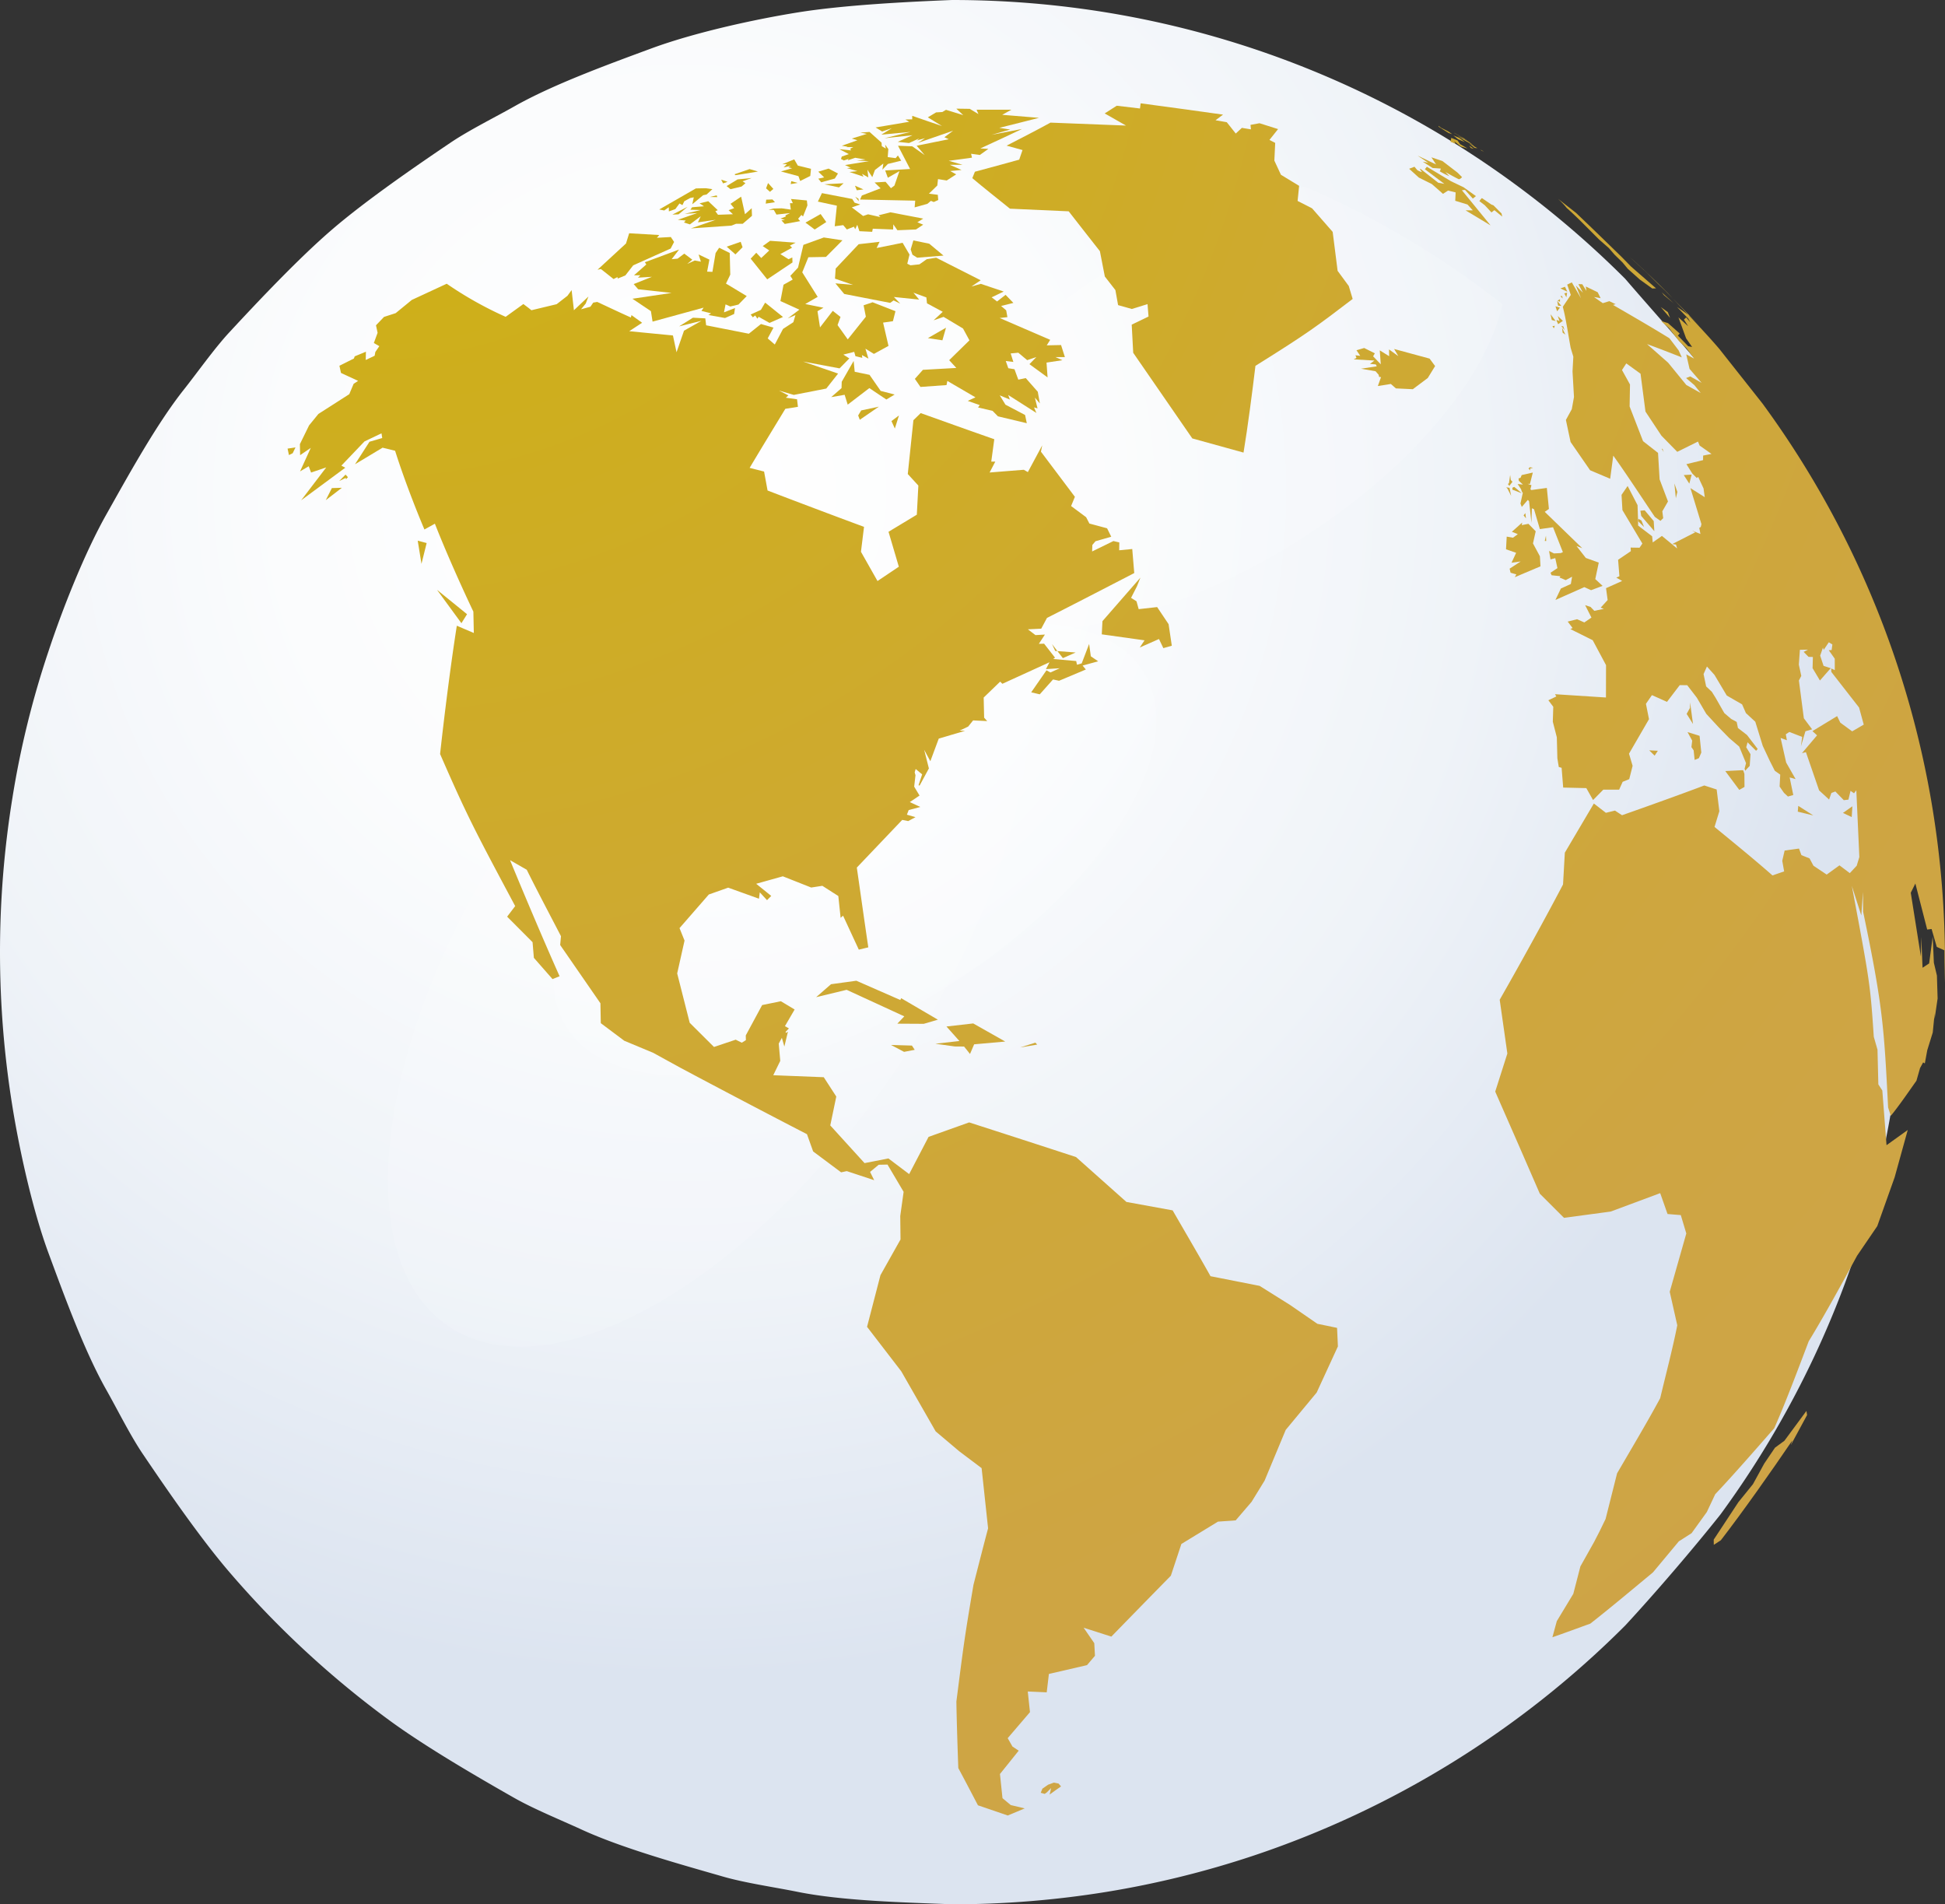 <?xml version="1.0" encoding="utf-8"?><svg xmlns="http://www.w3.org/2000/svg" xmlns:xlink="http://www.w3.org/1999/xlink" width="507.94" height="497.25" viewBox="0 0 507.94 497.25"><rect x="0" y="0" width="507.94" height="497.25" fill="#333333" stroke="none"/><defs><radialGradient id="a" cx="0.358" cy="0.256" r="0.774" gradientTransform="translate(0)" gradientUnits="objectBoundingBox"><stop offset="0" stop-color="#fff"/><stop offset="0.277" stop-color="#fbfcfd"/><stop offset="0.547" stop-color="#eff3f8"/><stop offset="0.813" stop-color="#dce4f0"/><stop offset="1" stop-color="#dce4f0"/></radialGradient><clipPath id="b"><path d="M286.37,518.12c-11.37-.46-26.66-.8-37.81-3.05-5.46-1.1-12.85-2.18-18.21-3.72-10.55-3.04-24.74-6.96-34.72-11.54-4.94-2.27-11.67-5.02-16.39-7.7-9.38-5.33-21.84-12.59-30.54-18.96a233.7,233.7,0,0,1-39.32-36.42c-7-8.16-15.17-20-21.19-28.91-3.02-4.48-6.24-10.96-8.91-15.66-5.37-9.48-10.36-23.23-14.13-33.44-3.84-10.39-7.07-24.93-8.83-35.87a235.885,235.885,0,0,1,0-75.62,222.608,222.608,0,0,1,8.83-35.87c3.43-10.34,8.79-23.95,14.13-33.44,5.29-9.4,12.26-22.09,18.96-30.54,3.34-4.21,7.48-10.09,11.14-14.03,7.29-7.87,17.15-18.3,25.29-25.29,8.16-7,20-15.17,28.91-21.19,4.48-3.02,10.96-6.24,15.66-8.91,9.48-5.37,23.23-10.36,33.44-14.13,10.39-3.84,24.93-7.07,35.87-8.83,11.23-1.81,26.44-2.59,37.81-3.05a232.958,232.958,0,0,1,73.68,11.88,232.1,232.1,0,0,1,63.98,33.09,234.728,234.728,0,0,1,27.16,23.3h0c6.99,8.15,16.62,18.75,23.3,27.16a232.1,232.1,0,0,1,33.09,63.98,231.162,231.162,0,0,1,8.83,35.87,233.943,233.943,0,0,1-8.83,111.49,232.1,232.1,0,0,1-33.09,63.98h0c-6.67,8.41-16,19.28-23.3,27.16a233.945,233.945,0,0,1-57.7,42.26,231.4,231.4,0,0,1-69.31,22.96A235.427,235.427,0,0,1,286.37,518.12Z"/></clipPath><radialGradient id="c" cx="0.5" cy="0.5" r="0.574" gradientTransform="matrix(0.708, -0.827, 0.508, 0.274, -1.607, 2.684)" gradientUnits="objectBoundingBox"><stop offset="0" stop-color="#1d1d1b"/><stop offset="0.125" stop-color="#444442"/><stop offset="0.396" stop-color="#939392"/><stop offset="0.619" stop-color="#cdcdcd"/><stop offset="0.783" stop-color="#f1f1f1"/><stop offset="0.871" stop-color="#fff"/></radialGradient><radialGradient id="d" cx="0.5" cy="0.5" r="0.749" gradientTransform="matrix(0.64, -0.522, 0.191, 0.416, -0.942, 4.519)" xlink:href="#c"/><radialGradient id="e" cx="0.5" cy="0.5" r="0.749" gradientTransform="matrix(0.64, -0.522, 0.191, 0.416, -0.851, 4.286)" xlink:href="#c"/><radialGradient id="f" cx="-206.742" cy="-72.011" r="285.393" gradientTransform="translate(68.481) scale(1.331 1)" gradientUnits="objectBoundingBox"><stop offset="0" stop-color="#ceb20c"/><stop offset="0.112" stop-color="#ceb016"/><stop offset="0.462" stop-color="#cea932"/><stop offset="0.769" stop-color="#cea543"/><stop offset="1" stop-color="#cea449"/></radialGradient><radialGradient id="g" cx="0.552" cy="0.5" r="0.354" gradientTransform="translate(-17.258) scale(32.282 1)" xlink:href="#f"/><radialGradient id="h" cx="-2.499" cy="-0.236" r="1.687" gradientTransform="translate(5.166) scale(3.068 1)" xlink:href="#f"/><radialGradient id="i" cx="-8.446" cy="-8.03" r="60.424" gradientTransform="translate(-1.202) scale(0.858 1)" xlink:href="#f"/><radialGradient id="j" cx="-23.544" cy="-36.284" r="177.745" gradientTransform="translate(-8.633) scale(0.633 1)" xlink:href="#f"/><radialGradient id="k" cx="-30.728" cy="-31.449" r="184.767" gradientTransform="translate(-9.355) scale(0.696 1)" xlink:href="#f"/><radialGradient id="l" cx="-7.248" cy="-9.829" r="53.277" gradientTransform="translate(-2.257) scale(0.689 1)" xlink:href="#f"/><radialGradient id="m" cx="-69.304" cy="-36.953" r="177.745" gradientTransform="translate(51.625) scale(1.745 1)" xlink:href="#f"/><radialGradient id="n" cx="-10.209" cy="-10.715" r="93.234" gradientTransform="translate(-3.658) scale(0.642 1)" xlink:href="#f"/><radialGradient id="o" cx="-2.284" cy="-4.281" r="31.513" gradientTransform="translate(-0.808) scale(0.646 1)" xlink:href="#f"/><radialGradient id="p" cx="-11.738" cy="-18.287" r="114.696" gradientTransform="translate(-4.367) scale(0.628 1)" xlink:href="#f"/><radialGradient id="q" cx="-60.506" cy="-84.674" r="789.461" gradientTransform="translate(-34.766) scale(0.425 1)" xlink:href="#f"/><radialGradient id="r" cx="-485.338" cy="-110.064" r="440.491" gradientTransform="translate(594.943) scale(2.226 1)" xlink:href="#f"/><radialGradient id="s" cx="-119.675" cy="-86.334" r="361.84" gradientTransform="translate(-38.93) scale(0.675 1)" xlink:href="#f"/><radialGradient id="t" cx="-806.364" cy="-112.695" r="434.178" gradientTransform="translate(2164.432) scale(3.684 1)" xlink:href="#f"/><radialGradient id="u" cx="-233.383" cy="-65.09" r="272.594" gradientTransform="translate(176.418) scale(1.756 1)" xlink:href="#f"/><radialGradient id="v" cx="-10.43" cy="-9.165" r="33.019" gradientTransform="translate(0.068) scale(1.007 1)" xlink:href="#f"/><radialGradient id="w" cx="-245.29" cy="-49.795" r="213.289" gradientTransform="translate(332.462) scale(2.355 1)" xlink:href="#f"/><radialGradient id="x" cx="-2.017" cy="-1.711" r="12.833" gradientTransform="translate(-0.426) scale(0.789 1)" xlink:href="#f"/><radialGradient id="y" cx="-1.58" cy="-0.492" r="6.665" gradientTransform="translate(-0.129) scale(0.918 1)" xlink:href="#f"/><radialGradient id="z" cx="-42.736" cy="-64.204" r="557.697" gradientTransform="translate(-23.408) scale(0.452 1)" xlink:href="#f"/><radialGradient id="aa" cx="-54.254" cy="-28.56" r="264.291" gradientTransform="translate(11.422) scale(1.211 1)" xlink:href="#f"/><radialGradient id="ab" cx="-13.645" cy="-10.533" r="107.59" gradientTransform="translate(-3.812) scale(0.721 1)" xlink:href="#f"/><radialGradient id="ac" cx="-2.731" cy="-1.795" r="23.58" gradientTransform="translate(-1.225) scale(0.552 1)" xlink:href="#f"/><radialGradient id="ad" cx="-7.579" cy="-4.41" r="51.212" gradientTransform="translate(-2.002) scale(0.736 1)" xlink:href="#f"/><radialGradient id="ae" cx="-22.663" cy="-17.296" r="169.801" gradientTransform="translate(-6.909) scale(0.695 1)" xlink:href="#f"/><radialGradient id="af" cx="-14.164" cy="-22.048" r="208.182" gradientTransform="translate(-7.85) scale(0.446 1)" xlink:href="#f"/><radialGradient id="ag" cx="-19.905" cy="-35.598" r="300.932" gradientTransform="translate(-9.726) scale(0.511 1)" xlink:href="#f"/><radialGradient id="ah" cx="-4.135" cy="-8.353" r="73.327" gradientTransform="translate(-2.364) scale(0.428 1)" xlink:href="#f"/><radialGradient id="ai" cx="-23.471" cy="-60.884" r="562.86" gradientTransform="translate(-18.442) scale(0.214 1)" xlink:href="#f"/><radialGradient id="aj" cx="-16.436" cy="-17.889" r="134.786" gradientTransform="translate(-7.786) scale(0.526 1)" xlink:href="#f"/><radialGradient id="ak" cx="-4.239" cy="-6.765" r="60.187" gradientTransform="translate(-2.683) scale(0.367 1)" xlink:href="#f"/><radialGradient id="al" cx="-22.417" cy="-24.632" r="184.767" gradientTransform="translate(-4.602) scale(0.795 1)" xlink:href="#f"/><radialGradient id="am" cx="-20.879" cy="-18.265" r="150.466" gradientTransform="translate(-5.345) scale(0.744 1)" xlink:href="#f"/><radialGradient id="an" cx="-32.925" cy="-10.825" r="42.629" gradientTransform="translate(19.243) scale(1.584 1)" xlink:href="#f"/><radialGradient id="ao" cx="-137.364" cy="-58.694" r="515.178" gradientTransform="translate(38.824) scale(1.283 1)" xlink:href="#f"/><radialGradient id="ap" cx="-57.153" cy="-55.79" r="510.835" gradientTransform="translate(-26.378) scale(0.538 1)" xlink:href="#f"/><radialGradient id="aq" cx="-266.586" cy="-75.299" r="467.598" gradientTransform="translate(32.174) scale(1.121 1)" xlink:href="#f"/><radialGradient id="ar" cx="-292.513" cy="-105.568" r="1125.711" gradientTransform="translate(-132.959) scale(0.545 1)" xlink:href="#f"/><radialGradient id="as" cx="-80.334" cy="-24.914" r="288.098" gradientTransform="translate(-32.179) scale(0.599 1)" xlink:href="#f"/><radialGradient id="at" cx="-107.678" cy="-32.962" r="212.55" gradientTransform="translate(-9.289) scale(0.914 1)" xlink:href="#f"/><radialGradient id="au" cx="-131.507" cy="-43.216" r="474.925" gradientTransform="translate(-54.292) scale(0.587 1)" xlink:href="#f"/><radialGradient id="av" cx="-70.914" cy="-22.497" r="256.491" gradientTransform="translate(-28.897) scale(0.592 1)" xlink:href="#f"/><radialGradient id="aw" cx="-233.098" cy="-65.029" r="706.819" gradientTransform="translate(-70.116) scale(0.699 1)" xlink:href="#f"/><radialGradient id="ax" cx="-77.195" cy="-23.068" r="276.31" gradientTransform="translate(-30.151) scale(0.609 1)" xlink:href="#f"/><radialGradient id="ay" cx="-94.509" cy="-30.792" r="351.384" gradientTransform="translate(-39.826) scale(0.579 1)" xlink:href="#f"/><radialGradient id="az" cx="-63.477" cy="-19.459" r="219.456" gradientTransform="translate(-23.875) scale(0.624 1)" xlink:href="#f"/><radialGradient id="ba" cx="-12.096" cy="-2.977" r="25.934" gradientTransform="translate(-1.029) scale(0.915 1)" xlink:href="#f"/><radialGradient id="bb" cx="-23.598" cy="-9.526" r="98.903" gradientTransform="translate(-11.073) scale(0.531 1)" xlink:href="#f"/><radialGradient id="bc" cx="-361.326" cy="-94.504" r="557.678" gradientTransform="translate(96.624) scale(1.267 1)" xlink:href="#f"/><radialGradient id="bd" cx="-286.757" cy="-73.634" r="464.045" gradientTransform="translate(61.074) scale(1.213 1)" xlink:href="#f"/><radialGradient id="be" cx="-361.598" cy="-56.842" r="334.017" gradientTransform="translate(403.657) scale(2.116 1)" xlink:href="#f"/><radialGradient id="bf" cx="-15.606" cy="-39.023" r="382.316" gradientTransform="translate(-11.525) scale(0.262 1)" xlink:href="#f"/><radialGradient id="bg" cx="-183.12" cy="-47.596" r="288.086" gradientTransform="translate(45.509) scale(1.249 1)" xlink:href="#f"/><radialGradient id="bh" cx="-233.314" cy="-56.473" r="343.448" gradientTransform="translate(79.536) scale(1.341 1)" xlink:href="#f"/><radialGradient id="bi" cx="-251.825" cy="-166.566" r="723.665" gradientTransform="translate(-75.547) scale(0.7 1)" xlink:href="#f"/><radialGradient id="bj" cx="-489.616" cy="-156.011" r="921.071" gradientTransform="translate(23.314) scale(1.048 1)" xlink:href="#f"/><radialGradient id="bk" cx="-13.497" cy="-4.247" r="18.271" gradientTransform="translate(6.749) scale(1.5 1)" xlink:href="#f"/><radialGradient id="bl" cx="-484.07" cy="-137.168" r="868.466" gradientTransform="translate(45.392) scale(1.094 1)" xlink:href="#f"/><radialGradient id="bm" cx="-173.483" cy="-72.479" r="474.914" gradientTransform="translate(-49.426) scale(0.715 1)" xlink:href="#f"/><radialGradient id="bn" cx="-139.147" cy="-34.78" r="215.564" gradientTransform="translate(22.999) scale(1.165 1)" xlink:href="#f"/><radialGradient id="bo" cx="-426.752" cy="-79.279" r="510.814" gradientTransform="translate(268.898) scale(1.63 1)" xlink:href="#f"/><radialGradient id="bp" cx="-509.014" cy="-146.449" r="935.141" gradientTransform="translate(33.392) scale(1.066 1)" xlink:href="#f"/><radialGradient id="bq" cx="-48.47" cy="-14.384" r="125.596" gradientTransform="translate(-9.174) scale(0.811 1)" xlink:href="#f"/><radialGradient id="br" cx="-12.742" cy="-4.01" r="39.679" gradientTransform="translate(-3.564) scale(0.72 1)" xlink:href="#f"/><radialGradient id="bs" cx="-91.047" cy="-27.734" r="111.538" gradientTransform="translate(45.273) scale(1.497 1)" xlink:href="#f"/><radialGradient id="bt" cx="-156.226" cy="-81.008" r="215.564" gradientTransform="translate(22.861) scale(1.146 1)" xlink:href="#f"/><radialGradient id="bu" cx="-436.289" cy="-37.339" r="157.486" gradientTransform="translate(1722.785) scale(4.949 1)" xlink:href="#f"/><radialGradient id="bv" cx="-70.436" cy="-42.609" r="118.267" gradientTransform="translate(1.684) scale(1.024 1)" xlink:href="#f"/><radialGradient id="bw" cx="-673.996" cy="-166.81" r="750.487" gradientTransform="translate(417.874) scale(1.62 1)" xlink:href="#f"/><radialGradient id="bx" cx="-166.385" cy="-60.099" r="257.587" gradientTransform="translate(24.23) scale(1.146 1)" xlink:href="#f"/><radialGradient id="by" cx="-91.753" cy="-91.329" r="243.153" gradientTransform="translate(-35.255) scale(0.616 1)" xlink:href="#f"/><radialGradient id="bz" cx="-95.48" cy="-28.757" r="83.617" gradientTransform="translate(97.337) scale(2.019 1)" xlink:href="#f"/><radialGradient id="ca" cx="-148.327" cy="-154.959" r="440.517" gradientTransform="translate(-57.354) scale(0.613 1)" xlink:href="#f"/><radialGradient id="cb" cx="-206.926" cy="-35.693" r="107.782" gradientTransform="translate(496.123) scale(3.398 1)" xlink:href="#f"/><radialGradient id="cc" cx="-127.901" cy="-102.815" r="335.849" gradientTransform="translate(38.648) scale(1.302 1)" xlink:href="#f"/><radialGradient id="cd" cx="0.069" cy="-0.194" r="1.475" gradientTransform="translate(-0.036) scale(1.52 1)" xlink:href="#f"/><radialGradient id="ce" cx="-37.64" cy="-102.125" r="330.373" gradientTransform="translate(-23.09) scale(0.387 1)" xlink:href="#f"/><radialGradient id="cf" cx="-2.184" cy="-19.714" r="69.712" gradientTransform="translate(0.242) scale(1.111 1)" xlink:href="#f"/><radialGradient id="cg" cx="-37.99" cy="-232.125" r="486.305" gradientTransform="translate(-27.343) scale(0.28 1)" xlink:href="#f"/><radialGradient id="ch" cx="-8.071" cy="-35.777" r="76.272" gradientTransform="translate(-4.546) scale(0.437 1)" xlink:href="#f"/><radialGradient id="ci" cx="-3.654" cy="-24.355" r="54.034" gradientTransform="translate(-2.361) scale(0.354 1)" xlink:href="#f"/><radialGradient id="cj" cx="-21.925" cy="-161.542" r="337.729" gradientTransform="translate(-15.549) scale(0.291 1)" xlink:href="#f"/><radialGradient id="ck" cx="-5.417" cy="-11.083" r="100.477" gradientTransform="translate(-3.056) scale(0.436 1)" xlink:href="#f"/><radialGradient id="cl" cx="-2.955" cy="-6.595" r="50.869" gradientTransform="translate(-1.189) scale(0.598 1)" xlink:href="#f"/><radialGradient id="cm" cx="-12.061" cy="-10.109" r="56.495" gradientTransform="translate(-5.96) scale(0.506 1)" xlink:href="#f"/><radialGradient id="cn" cx="10.567" cy="-67.025" r="302.434" gradientTransform="translate(0.306) scale(0.971 1)" xlink:href="#f"/><radialGradient id="co" cx="-32.984" cy="-154.43" r="194.212" gradientTransform="translate(-13.505) scale(0.591 1)" xlink:href="#f"/><radialGradient id="cp" cx="-55.371" cy="-66.138" r="620.299" gradientTransform="translate(-22.484) scale(0.594 1)" xlink:href="#f"/><radialGradient id="cq" cx="-5.2" cy="-26.294" r="100.477" gradientTransform="translate(8.302) scale(2.597 1)" xlink:href="#f"/><radialGradient id="cr" cx="3.693" cy="-84.928" r="364.005" gradientTransform="translate(0.976) scale(0.736 1)" xlink:href="#f"/><radialGradient id="cs" cx="2.828" cy="-44.837" r="187.622" gradientTransform="translate(0.651) scale(0.77 1)" xlink:href="#f"/><radialGradient id="ct" cx="-14.379" cy="-11.047" r="17.383" gradientTransform="translate(6.246) scale(1.434 1)" xlink:href="#f"/><radialGradient id="cu" cx="-45.326" cy="-153.139" r="1350.814" gradientTransform="translate(-34.866) scale(0.231 1)" xlink:href="#f"/></defs><g transform="translate(-37.76 -22.14)"><path d="M286.39,519.39c-12.13-.49-28.43-.85-40.33-3.25-5.83-1.18-13.71-2.32-19.42-3.97-11.25-3.24-26.39-7.42-37.03-12.31-5.26-2.42-12.44-5.35-17.48-8.21-10-5.68-23.29-13.43-32.58-20.22a249.151,249.151,0,0,1-41.94-38.85c-7.47-8.71-16.18-21.33-22.6-30.84-3.23-4.78-6.66-11.69-9.5-16.71-5.73-10.11-11.05-24.78-15.08-35.67-4.1-11.09-7.54-26.59-9.42-38.26a251.857,251.857,0,0,1,0-80.66,237.612,237.612,0,0,1,9.42-38.26c3.65-11.03,9.38-25.55,15.08-35.67,5.64-10.02,13.07-23.56,20.22-32.58,3.56-4.49,7.98-10.76,11.88-14.97,7.78-8.4,18.29-19.52,26.97-26.97,8.71-7.47,21.33-16.18,30.84-22.6,4.78-3.23,11.69-6.66,16.71-9.5,10.11-5.73,24.78-11.05,35.67-15.08,11.09-4.1,26.59-7.54,38.26-9.42,11.98-1.93,28.2-2.76,40.33-3.25a250.563,250.563,0,0,1,40.33,3.25A247.6,247.6,0,0,1,433.23,70.11,249.637,249.637,0,0,1,462.2,94.96h0c7.46,8.69,17.73,20,24.85,28.97a248.312,248.312,0,0,1,0,293.68h0c-7.12,8.97-17.07,20.57-24.85,28.97a248.538,248.538,0,0,1-97.22,60.15,246.9,246.9,0,0,1-38.26,9.42A251.712,251.712,0,0,1,286.39,519.39Z" fill="url(#a)"/><g opacity="0.6"><g clip-path="url(#b)"><path d="M291.12,167.71c27.01,18.34,18.39,78.14-19.25,133.56s-90.05,85.48-117.06,67.13-18.39-78.14,19.25-133.56S264.11,149.37,291.12,167.71Z" opacity="0.2" fill="url(#c)"/><path d="M427.7,81.58c12.44,20.3-11.24,57.45-52.9,82.98s-85.51,29.76-97.95,9.46,11.24-57.45,52.9-82.98S415.26,61.28,427.7,81.58Z" opacity="0.25" fill="url(#d)"/><path d="M336.46,197.7c12.44,20.3-11.24,57.45-52.9,82.98s-85.51,29.76-97.95,9.46,11.24-57.45,52.9-82.98S324.02,177.4,336.46,197.7Z" opacity="0.3" fill="url(#e)"/></g></g><path d="M465.52,158.2l.11-.57.79.44.7,1.69-1.6-1.56" fill="url(#f)"/><path d="M545.54,282.37l.04-1.53.03-.73c-.02.76-.04,1.51-.07,2.26" fill="url(#g)"/><path d="M473.3,98.66c4.01,4.32,9.5,9.95,13.33,14.43l-.06-.07.17.2L498,127.46a245.9,245.9,0,0,1,44.46,105.9,248.756,248.756,0,0,1,3.24,40.1q0,2.67-.06,5.34l-.02-3.22-.09-5.3-1.98-.89-1.35-4.67-1.15.14-3.09-12.02-1.2,2.42,2.64,16.63.1-5.09.34,8.04,1.72-1.13.93-7.02.3,6.83.8,3.37.18,5.98-.79,5.38.01-1.44-.49,4.94-1.43,4.61-.64,3.46-.44-.27-.81,1.49-.94,3.3c-1.98,2.78-4.53,6.54-6.7,9.17l-.7-2.2c-1.05-20.73-1.34-26.3-6.53-51.14l-.03-5.15-.44,6.15-2.47-7.7c4.71,25.08,4.8,25.56,5.73,39.39l.97,3.37.22,9.06,1.04,1.6,1.1,14.28,5.54-3.97-3.42,12.35-4.54,12.75-5.27,7.73c-3.68,6.76-8.61,15.78-12.63,22.34-2.6,6.85-6.02,16-9,22.7-4.57,5.22-10.65,12.2-15.42,17.24l-2.19,4.65-3.98,5.52-3.33,2.13-6.76,8.11c-4.88,4.04-11.36,9.48-16.36,13.38-2.97,1.07-6.92,2.53-9.9,3.56l1.15-4.21,4.31-7.13,1.85-7.16,3.59-6.4,1.41-2.74,1.58-3.25,3-11.91c3.41-5.87,8.05-13.65,11.26-19.63,1.36-5.71,3.34-13.28,4.46-19.04l-1.97-8.74,4.33-15.23-1.44-4.8-3.46-.28-1.92-5.45L458.4,338.5l-12.2,1.64-6.31-6.3-5.69-13.07-5.96-13.59,3.17-9.94-2-14.05c5.11-8.95,11.76-20.97,16.54-30.1l.47-8.3L454,231.95l3.14,2.43,2.37-.58,1.85,1.21c6.47-2.27,15.07-5.35,21.48-7.77l3.23,1.05.7,5.67-1.26,4.11c4.58,3.75,10.7,8.74,15.13,12.66l3.05-1.05-.49-2.77.62-2.68,3.75-.51.63,1.71,2.13.86,1.01,1.9,3.46,2.32,3.34-2.41,2.7,2.03,1.8-1.93.69-2.27-.79-17.44-.6.79-.91-.64-.55,2.3-1.21.14-2.21-2.27-1.03.39-.6,1.72-2.61-2.4-3.44-9.98-1.03.26,3.94-4.65-1.21-1.1,6.45-3.92.83,1.71,3.1,2.27,3.02-1.76-1.22-4.46-7.25-9.3-.03-.9.94.44-.01-2.99-1.56-2.21.75-.06.19-1.44-.93-.58-1.34,1.99c-.06-.2-.13-.4-.19-.6l-.73,2.1.89,2.67,1.87.61-2.82,3.21-1.92-3.22.08-2.92-1.14-.03-1.27-1.3,1.13-.58-2.11.03-.28,3.88.64,2.94-.62,1.2,1.29,9.87,2.16,2.88-1.75.51-1.17,3.94.33-2.47-3.36-1.29-.92.61.28,1.55-1.64-.6,1.45,6.42,2.47,4.33-1.56-.44.95,4.59-1.39.4-1.04-.96-1.14-1.65.16-3.11-1.42-1.01-1.33-2.63-1.82-3.88-1.94-6.29-2.45-2.26-1-2.28-4-2.3-3.21-5.39-1.97-2.19-.88,1.97.67,3.22,1.49,1.41,1,1.6,2.25,3.95,1.8,1.54,1.44.78.33,1.59,2.36,1.82,2.8,3.66-.43.47-2.22-2.22-.35,1.3,1.12,1.81-.21,3.06-.85.88-.29.38-.2-.54.38-1.44-1.78-4.33-2.63-2.25-2.73-2.79-3.24-3.51-2.46-4.21-2.52-3.27-1.95-.02-3.33,4.37-3.93-1.76-1.57,2.27.8,4.01-5.22,9.01.94,3.17-.88,3.48-1.72.7-.92,2.05h-4.14l-2.67,2.71-1.76-3.12-6.04-.14-.41-5.16-.74-.22-.37-2.26-.14-5.48-1.05-4.08.12-3.9-1.28-1.7,2.08-.99-.35-.59,13.31.86.02-8.45-3.48-6.51-5.84-2.91.59-.27-1.28-1.68,2.44-.62,1.9.84,1.86-1.27-1.65-3.25,1.43.48.96,1.01,2.5-.51-.83-.32,1.82-1.99-.42-3.1,4.21-1.88-1.53-.87.81-.36-.34-4.3,3.33-2.25-.06-.94,2.33.04.74-1.09-5.21-8.73-.23-3.98,1.59-2.32,2.59,5,.12,3.55.02.6.01,1.19,3.66,2.79.15,1.61,2.41-1.7,3.96,3.27-.29-1.01-.97-.14,5.98-3.05-.81-.47,2.18.89-.3-1.6.39-.23.17-.75-2.87-9.39,3.74,2.36-.31-2.28-1.41-3.01-.36.29-1.16-1.16-1.55-2.46,4.35-1.05.02-1.19,2.19-.43-3.11-2.19-.42-1.04-5.42,2.68-4.12-4.2-4.18-6.31-1.29-9.89-3.72-2.69-1.12,1.73,2.09,3.78-.1,5.74,3.51,9.06,3.91,3.06.41,6.9,2.19,5.78-1.48,2.57.23,1.8-.72.7-1.47-1.05c-3.25-4.8-7.47-11.28-10.85-15.99l-.81,6.04-5.24-2.22-5.1-7.38-1.22-5.76,1.54-2.81.57-3.17-.38-6.68.21-3.86-.69-2.27c-.61-3.23-1.21-7.58-2.06-10.75l2.09-3.1-.94-2.69,1.2-.59,2.4,4.15-1.35-3.34,1.85,1.89-1.17-2.24,1.01.03,1.07,1.74-.16-1.15,3.11,1.5.77,1.55-1.73-.3,2.29,1.6,1.71-.52,1.65.79-.69.19c4.45,2.57,10.38,6,14.74,8.71l2.4,3.16.82,1.82c-2.72-1.05-6.33-2.48-9.07-3.46l5.51,4.86,4.75,5.82,3.76,2.1-1.67-2.08-2.16-1.83,1.09-.43,2.97,1.68-3.15-3.65-.86-3.79,2.07,1.11-2.02-2.71-1.96-1.88-2.58-3.35-2.09-1.89,1.81.56,3.06,2.71-.47.55,2.68,2.77,1.03.2-1.57-2.25-2-5.47,2.53,2.3-1.09-1.75.58-.55,1.11,1.32-.54-.99-2.97-3.07c1.01.72,2.42,1.6,3.35,2.42l2.66,2.81-3.06-3.32-2.84-2.89-3.19-3.26-1.92-1.82-2.93-2.9-4.32-3.98.03.02q5.011,4.5,9.811,9.3" fill="url(#h)"/><path d="M238.12,95.08l-4.32-5.4,1.46-1.54,1.3,1.37,2.09-1.97-1.7-1.14,1.92-1.38,6.66.49-1.48.75.56.55-3.06,1.68,2.14,1.34.98-.46.05,1.3-6.6,4.41" fill="url(#i)"/><path d="M262.3,131.75l-.43-1.13.8-1.31,4.6-.98-4.97,3.42" fill="url(#j)"/><path d="M283.87,111l-3.79-.57,4.73-2.72-.94,3.29" fill="url(#k)"/><path d="M269.23,126.46l-4.44-2.98-5.65,4.32-.8-2.57-3.51.61,2.7-2.36.05-1.65,3.11-5.44.28,2.83,3.87.8,2.91,4.19,3.65.95-2.17,1.3" fill="url(#l)"/><path d="M271.45,134.04l-.88-1.95,1.96-1.47-1.08,3.42" fill="url(#m)"/><path d="M247.05,78.26l-.86,1,.54.62-4.04.74-.85-.94.92-.12-1.17-.35,1.41-.54-.16-.26,1.21-.63-3.52.39-.69-1.21h-1.38l1.25-.37,2.19-.05,2.38.33-.22-1.68h.74l-.48-1.09,4.15.38.15,1.29-1.15,2.89-.42-.4" fill="url(#n)"/><path d="M230.6,101.67l-2.12.5-1.24-.55-.41,2.08,2.88-1.13-.23,1.56-2.38,1.05-4.33-.78.69-.45-2.51-.62.56-.86-13.33,3.65-.43-2.73-4.83-3.24,10.22-1.52-8.72-.96-1.17-1.35,4.76-1.9-3.65.22.62-.61h-1.65l3.21-2.83-.37-.58,8.93-3.32-1.93,2.52,1.54-.14,1.75-1.31,2.1,1.58-1.3,1.09,1.94-.88,1.6.31-.6-1.88,2.82,1.34-.59,3.14,1.38.06.83-4.91.93-1.39,2.76,1.37.14,5.66-1.12,2.33,5.42,3.26-2.17,2.22" fill="url(#o)"/><path d="M238.72,106.46l-2.84-1.6-.33.49-.57-.84-.62.49-.56-.74,2.67-1.21,1.11-1.89,4.66,3.75-3.52,1.55" fill="url(#p)"/><path d="M244.25,70.21l.16-.77,1.65.46-1.81.31" fill="url(#q)"/><path d="M436.27,157.5l-.62-.79.46-.59.16,1.38" fill="url(#r)"/><path d="M432.72,149.99l.03-.52.46-.19.69.57,1.31,1.11-2.49-.97" fill="url(#s)"/><path d="M441.56,163.41l-.38-.02.31-1.38.07,1.4" fill="url(#t)"/><path d="M432.4,151.62l-.92-1.81-.35-.42.84.13.43,2.1" fill="url(#u)"/><path d="M341.57,191.38,340.43,189l-5.01,2.21,1.24-1.87-11.17-1.56.18-3.45,9.91-11.36-.91,2.28-1.53,3,1.42.9.57,2.05,4.82-.54,2.99,4.46.84,5.63-2.21.63" fill="url(#v)"/><path d="M432.3,147.47l.45.47-.82,1.07-.39-.49.29-.22.31-2.14.16,1.31" fill="url(#w)"/><path d="M313.37,115.38l1.85.81-4.16.63.28,3.87-4.74-3.46,1.81-1.86-2.4.81-2.32-1.94-1.99.19.7,2.22-1.98-.24.66,1.88,1.61.26,1,2.72,1.95-.4,3.14,3.57.54,3.05-1.3-1.53.69,2.81-.92-.25.63,1.45-7.36-4.69.43,1.19-2.65-1.1,1.5,2.44,5.12,2.69.45,2.15-7.54-1.8-1.39-1.42-3.8-.9.44-.61-3.13-1.1,2.01-.93-7.34-4.28-.21,1.08-6.81.49-1.46-2.11,2.1-2.36,8.73-.49-1.87-2.03,5.29-5.18-1.67-3.08-5.08-3.05-2.61.9,2.39-2.22-4.11-2.21-.17-1.55-3.37-1.23,1.49,1.8-6.6-.68,1.66,1.73-1.73-.83-.9.64-12-2.33-2.3-2.77,4.61.4-4.72-1.63.18-2.64,6-6.35,5.47-.63-.78,1.62,6.79-1.36,1.8,3.07-.58,2.4.84.41,2.33-.25,1.92-1.35,2.45-.39,11.63,5.9-2.43,1.63,2.47-.7,5.97,2.01-3.15,1.51,1.42,1.08,2.22-1.73,2.04,2.11-3.21.79,1.33,1.15.32,1.77-2.02.23,13.19,5.7-.9,1.44,3.74-.08,1,3.15c-.83-.01-1.66-.01-2.49-.01" fill="url(#x)"/><path d="M369.28,58.68l1.5.77-.22,4.63,1.72,3.7,4.75,2.89-.4,3.94,3.78,1.93,5.38,6.15,1.29,10.17,2.91,3.96,1.02,3.38c-9.43,7.19-11.67,8.9-25.39,17.47-.82,6.81-1.99,15.88-3.11,22.65l-13.38-3.7c-4.62-6.71-10.79-15.66-15.43-22.36l-.39-7.35,4.39-2.12-.26-3.24-4.1,1.27-3.59-1.01-.7-3.92-2.76-3.55L325,87.73c-2.44-3.12-5.72-7.27-8.15-10.41-4.6-.21-10.74-.48-15.34-.69-2.95-2.38-6.93-5.52-9.83-7.97l.68-1.68c3.47-.94,8.11-2.18,11.57-3.15l.86-2.51-4.15-1.15c3.45-1.78,8.06-4.14,11.46-6.01,12.7.49,12.7.49,19.72.77l-5.57-3.17,3.15-2.01,6.07.72.17-1.35c8.09,1.09,12.55,1.69,21.52,2.95l-1.96,1.47,2.94.52,2.34,2.95,1.6-1.48,2.37.39-.12-1.17,2.36-.43,4.84,1.53-2.25,2.83" fill="url(#y)"/><path d="M237.73,75.31l.13-1.03,1.62-.06.66.72-2.41.37" fill="url(#z)"/><path d="M238.84,72.23l-1.02-.91.52-1.39,1.38,1.54-.88.76" fill="url(#aa)"/><path d="M246.73,69.4l-.45-1.26-4.57-1.23,2.92-.85-.99-.22.64-.39-1.88.39.9-.85-1.25.04,3.12-1.28.95,1.63,3.43.84-.18,1.86-2.64,1.32" fill="url(#ab)"/><path d="M298.75,55.52l2.83.45-4.92,1.38,8-1.53c-3.26,1.53-7.6,3.6-10.88,5.08l2.1.11-2.24,1.6-2.28-.32.23,1.02-6.06.82,3.6,1.04H285.8l3.07,1.35-2.97.28,1.57.87L285,69.27l-2.28-.36-.18,1.67-2.19,2.13,2.32.3.11,1.36-1.16.52-.76-.3-.9.77-3.34.93.15-1.75-14.4-.3.46-1.04,4.9-1.89-1.57-1.52,2.87-.18,1.4,1.67.91-.68,1.31-3.78-3.03,1.73-.69-1.9,6.5-.38-3.15-6.07,3.72.15,3.24,2.29-2.09-2.45,8.37-1.69-1.13-.53,2.28-1.7-9.16,3.17,1.82-1.21-2.13.58.6-.53-2.64,1.21-2.95-.31,3.83-1.73-7.27.78,6.77-1.65-7.61.72,2.73-1.68-2.53.86-1.7-1.06,8.77-1.48-1-.59,1.79-.05v-.91c2.33.8,5.43,1.89,7.77,2.66l-3.69-2.27,2.15-1.29,1.64-.1.95-.57,4.5,1.38-1.81-1.69,3.51.05,2.27,1.37-.48-1.14h9.09l-2.4,1.33c2.88.24,6.73.55,9.61.79-3.11.78-7.24,1.85-10.35,2.61" fill="url(#ac)"/><path d="M269.63,64.95l-1.43,1.49.25-1.6-2.2,1.69-.69,1.87-1.27-1.94.23,2-1.65-.92.41.74-3.68-1.23,2.07-.23-2.78-.79,1.06-.08-1.51-.71,6.23-1.02-3.14-.15,2.23-.28-2.66-.45-1.95.67.25-.38-1.28.41-.73-.38.2-.64,1.84-.64-2.45-1.28,3,.31-.18-.45.81-.41h-1.82l.35-.1-1.53-.25,4.05-1.43-1.45-.45,3.93-1.22-1.7-.33,2.4-.18,3.14,2.8.06.92,1.05.62-.18-1.02.84,1.16-.16,2.09,2.07.28.59-.7.86,1.36-3.48.85" fill="url(#ad)"/><path d="M255.77,68.76l-3.55.98-.76-.95,1.53-.33-1.54-1.49,2.69-.81,2.46,1.28-.83,1.32" fill="url(#ae)"/><path d="M231.68,69.48l.75.5-1.01.87-2.89.69-1.02-.81,2.86-1.74,3.69-.37-2.38.86" fill="url(#af)"/><path d="M214.96,78.11l-1.6.06,3.95-2.02-2.35,1.96" fill="url(#ag)"/><path d="M231.73,80.57H230l-1.2.48-10.6.73,6.49-2.25-4.66.67.73-1.6-2.82,2.13-1.56-.49.46-.52-2.06-.19,5.04-1.75-3.26.2,4.17-1-2.67-.08.44-.64,3.1-.26-1.14-.77,2.27-.55,2.47,2.34-.62.28.69.92,3.9-.14-1.13-1.06,1.45-.52-.95-1.14,2.77-1.87,1.01,4.58,1.75-1.56.07,1.99-2.41,2.07" fill="url(#ah)"/><path d="M256.87,71.07l-3.84-.81,5.04-.27-1.2,1.08" fill="url(#ai)"/><path d="M277.29,89.43l-1.24-.78-.46-1.38.7-2.35,4.15.86,3.72,3.1-6.87.55" fill="url(#aj)"/><path d="M276.97,82.06l-4.85.2-1.07-1.54L271,82.07l-5.31-.21-.16.81-3.33-.16-.56-1.67-.54,1.15-.34-.66-1.84.73-.95-1.13-2.22.29.56-5.37-4.96-1.07,1.06-2.21,7.92,1.53.61.97,1.47.46-2.2.77,2.96,2.24,1.29-.44,3.23.73-.48-.47,3.09-.78,8.56,1.64-1.53.97,1.53.62-1.89,1.25" fill="url(#ak)"/><path d="M229.82,88.57l-2.28-2.02,3.65-1.27.49,1.42-1.86,1.87" fill="url(#al)"/><path d="M250.52,82.07l-2.41-1.8,3.96-2.24,1.47,2.09-3.02,1.95" fill="url(#am)"/><path d="M438.1,164.04l1.81,3.36.15,2.62-6.72,2.84.42-.73-1.51-.44-.25-1.06,2.88-1.88-2.38.33,1.2-2.59-2.64-.92.18-3.31,1.64.29,1.26-.93-1.55-.62,2.68-2.4-.09.66,1.73-.34,1.9,1.95-.71,3.17" fill="url(#an)"/><path d="M261.1,73.5l.87.56.05.62-.92-1.18" fill="url(#ao)"/><path d="M261.51,71.82l-.47-1.19,2.21.97-1.74.22" fill="url(#ap)"/><path d="M444.4,103.43l-.42-1.3,1.16.35-.74.95" fill="url(#aq)"/><path d="M425.31,61.79l-.99-.54.38.11.61.43" fill="url(#ar)"/><path d="M420.12,58.29l.91.63-1.08-.59-.59-.42-1.75-1-.1-.1,2.61,1.48" fill="url(#as)"/><path d="M472.3,99.21l-.54-.7,3.13,2.86-2.59-2.16" fill="url(#at)"/><path d="M422.7,60.35l.89.49-.73-.08-1.45-1.2,1.11.57.18.22" fill="url(#au)"/><path d="M422.39,59.93l-.61-.28-1.84-1.01-1.55-1.08,2.73,1.47,1.27.9" fill="url(#av)"/><path d="M422.68,61.03l-.82-.25-.41-.61,1.23.86" fill="url(#aw)"/><path d="M414.11,55.52l1.87.94,1.04.73-.93-.31-2.61-1.65-.07-.24.7.53" fill="url(#ax)"/><path d="M420.3,59.24l-1.77-.74-1.22-.99,1.56.64,1.43,1.09" fill="url(#ay)"/><path d="M419.05,59.77l1.96,1.14-1.78-.53L417.5,59l.42.67-1.35-.5.19-1.03,1.65.68.64.95" fill="url(#az)"/><path d="M449.36,77.74l3.98,3.81,3.82,3.7,4.07,3.96,2.52,2.57,6.49,5.65-.99.04-3.24-2.33-3.15-2.81-1.34-1.62-2.13-2.09-1.46-1.69-2.55-2.24c-2.53-2.5-5.82-5.92-8.49-8.27a19.742,19.742,0,0,0-2.27-2.39l4.74,3.71" fill="url(#ba)"/><path d="M418.37,67.19l1.21,1.2c-.56.61-.83.55-.86.54-.12-.04-.63-.28-3.49-1.86.31.32.72.75,1.02,1.07a21.5,21.5,0,0,1-2.52-1.28c.05-.03.16-.1.29-.7-.64-.05-1.48-.11-2.12-.15l-2.59-1.65,1.44.28-2.49-1.66c-.09-.06-.18-.13-.26-.19l4.79,2.29-1.21-1.86,2.9.99,3.89,2.98" fill="url(#bb)"/><path d="M446.35,108.34l-.86-1.09.52.11.34.98" fill="url(#bc)"/><path d="M444.65,101.95l-.23-1.25,1.08,1.31-.85-.06" fill="url(#bd)"/><path d="M446.55,109.51l-.7-.5-.16-1.32.86,1.82" fill="url(#be)"/><path d="M231.47,67.63l-1.71.25-.14-.25,3.9-1.34,2.18.64-4.23.7" fill="url(#bf)"/><path d="M444.68,106.78l-.46-1.01.32-.03.5.27-.47-1.34,1.34,1.26-1.23.85" fill="url(#bg)"/><path d="M444.02,105.97l-1.01-.27-.31-1.5q.66.87,1.32,1.77" fill="url(#bh)"/><path d="M437.32,144.51l.09.48-.48-.51.34-.33.86.12-.81.24" fill="url(#bi)"/><path d="M443.55,107.87l-.37-.57.63-.09-.26.66" fill="url(#bj)"/><path d="M454.37,173.35l1.91,1.77-3.01,1.13-1.76-.8-7.55,3.35,1.43-2.99,2.6-1.18.32-1.9-1.66.89-1.61-.68.23-.34-2.31-.25-.28-.66,1.81-1.2-.57-2.61-1.24.33L442.3,166l1.28.65,1.77-.09.37-.16.19-.09-2.57-6.5-3.44.49-1.53-5.2-.56-.24-.11,3.8-.62-5.63-.32-.36-1.58,1.84-.35-.89.61-2.77-.26-.38-.2-.6-.88-1.34,1.38.14-1.08-.99-.06-.62.51-.15.3-.72,2.91-.66-.75,2.97-.63-.02,1.02.35-.27,1.07.26.2,4.03-.55.54,5.49-1.09.75,9.8,9.5-1.51-.58,2.44,3.12,3.38,1.22-.91,4.3" fill="url(#bk)"/><path d="M445.15,100.96l-.64-.31.64-.39v.7" fill="url(#bl)"/><path d="M447.05,98.27v.03l-1.79-.85,1.2-.43.59,1.25" fill="url(#bm)"/><path d="M473.89,105.14l-2.42-2.82,1.85,1.32.57,1.5" fill="url(#bn)"/><path d="M446.82,99.77l-.54-1.03.73-.16-.19,1.19" fill="url(#bo)"/><path d="M445.86,100.08l-.61-.6.47-.05.14.65" fill="url(#bp)"/><path d="M429.89,77.88l.18.82-2.05-1.68-.76.59-1.76-1.89-1.4-1.07.36-.48.3-.31,2.46,1.68.56.22,2.11,2.12" fill="url(#bq)"/><path d="M422.39,73.99l-2.04-2.26-.82.08c.28.34,7.49,9.18,7.5,9.19l-6.54-3.94h1.89l-1.39-1.52-3.19-.97.1-2.19-1.97-.48-1.34.86c-.97-.87-1.94-1.73-2.93-2.57l-3.37-1.68-2.53-2.3,1.39-.53.75.89a4.622,4.622,0,0,0,1.21.51c-.57-.79-.57-.79-.41-.87,1.39,1.09,3.25,2.55,4.65,3.64l1.6.3-5.08-3.82.52-.65,6.31,3.79,3.29,1.57,3.21,2.31-.81.64" fill="url(#br)"/><path d="M469.79,160.84l-3.42-3.98-.22-1.36,1.12-.11,2.36,2.81.16,2.64" fill="url(#bs)"/><path d="M521.34,235.5l-2.29-1.09,2.46-1.73-.17,2.82" fill="url(#bt)"/><path d="M475.81,150.57l-.4,1.66-.38-3.86.77,2.2" fill="url(#bu)"/><path d="M493.34,227.62l-1.37.77-3.65-4.91,4.51-.23.2.1.28.86.03,3.41" fill="url(#bv)"/><path d="M472.23,140.16l-.5-.81h.21l.29.81" fill="url(#bw)"/><path d="M478.93,148.43l-1.45-2.24,2.06-.12-.61,2.36" fill="url(#bx)"/><path d="M507.25,234.08l.13-1.51,3.93,2.5-4.06-.99" fill="url(#by)"/><path d="M482.06,218.65l-.63,1.46-1.11.46-.26-2.5-.58-.85.2-1.69-1.22-2.23,3.15.98.45,4.37" fill="url(#bz)"/><path d="M469.87,219.45l-1.41-1.38,2.25.11-.84,1.27" fill="url(#ca)"/><path d="M479.89,211.19l-1.66-2.64.86-1.54.04-1.46.76,5.64" fill="url(#cb)"/><path d="M313.33,192.11l-.82-1.77,1.39,1.81-.57-.04" fill="url(#cc)"/><path d="M381.62,385.75l-8.09,9.76-5.52,13.25-3.4,5.54-4.15,4.84-4.63.33-9.55,5.83-2.75,8.29c-4.67,4.76-10.89,11.12-15.54,15.9l-7.24-2.32,2.78,4.03.18,3.3-2.08,2.44-9.95,2.3-.57,4.8-4.95-.22.58,5.39-5.82,6.8,1.24,2.18,1.63,1.09-4.89,6.09.66,6.31,2.16,1.8,3.65.87-4.44,1.85-7.78-2.66c-1.53-2.92-3.56-6.82-5.13-9.72-.19-5.21-.42-12.16-.5-17.38,2-15.64,2.17-16.91,4.46-30.46,1.14-4.43,2.64-10.35,3.82-14.77-.51-4.71-1.18-11-1.69-15.71l-5.87-4.42-6.13-5.18c-2.7-4.71-6.29-10.98-8.99-15.69l-8.93-11.61,3.5-13.49,5.24-9.32-.07-6.13.88-6.31-4.21-7.12-2.3.05-2.25,1.87,1.07,2.16-7.16-2.37-1.47.32-7.31-5.46-1.61-4.5c-9.98-5.15-23.23-12.1-33.13-17.39l-7.03-3.86-7.55-3.15-6.13-4.59-.1-5.2L184.05,268.9l.21-2.3c-2.69-5.2-6.35-12.1-8.94-17.35l-4.36-2.5c3.77,9.14,8.9,21.28,12.94,30.31l-1.85.74-4.87-5.55-.34-4.09-6.64-6.66,2.1-2.76c-10.59-19.84-12.5-23.42-19.61-39.71,1.1-10.07,2.79-23.49,4.37-33.5l4.44,1.9-.12-5.58c-3.23-6.79-7.31-15.96-10.05-22.96l-2.73,1.51c-2.57-6.06-5.69-14.28-7.66-20.56l-3.27-.8-7.2,4.33,3.78-5.88,3.33-.97-.19-1.23-4.45,2.12-6.03,6.32,1.02.54-11.52,8.51,6.55-8.59L119,145.53l-.62-1.64-2.26,1.34,2.8-6.14-2.78,1.9-.06-2.88,2.4-4.9,2.43-2.98,8.06-5.16,1.15-2.72,1.16-.75-4.47-2.08-.41-1.88,3.78-1.88.21-.57,2.93-1.21-.05,2.16,2.33-1.11.18-.98,1.04-1.52-1.43-.82.98-2.67-.42-1.96,2.1-2.19,3.04-.98,4.21-3.45,9.12-4.23a96.746,96.746,0,0,0,15.39,8.64l4.63-3.34,1.33,1,.77.62,6.59-1.58,2.82-2.19,1.09-1.49.6,5.26,3.79-3.58-.71,1.84-1.22,1.49,2.45-.67.73-1.07,1.05-.18c2.64,1.22,6.13,2.89,8.79,4.06l.15-.62,2.78,2-3.36,2.2,11.41,1.12.94,4.38,1.95-5.63,4.56-2.58-5.83,1.45,3.6-2.26,3.23.17.22,1.81,11.15,2.2,3.17-2.53,3.27.94-1.51,2.82,1.85,1.59,2.15-4.07,2.7-1.76.54-1.85-2.02.87,3.05-2.29-4.95-2.25.81-4.26,2.4-1.35-.62-.97,2.01-2.15,1.4-5.94,5.33-1.93,4.87.74-4.31,4.34-4.59.08-1.6,3.94,4.03,6.41-3.25,1.87,4.76.96-1.56.92.66,4.22,3.33-4.32,2.02,1.59-.77,2.13,2.66,3.73,4.73-5.92-.59-2.98,2.35-.79,5.97,2.33-.66,2.61-2.57.37,1.41,6.08-3.81,2.09-2.21-1.36.78,2.6-1.7-.94.11.73-1.8-.43-.32-1.13-2.84.71,1.56,1-2.55,2.6-9.52-1.78,9.14,3.14-3.09,3.91-8.48,1.66-3.85-1.13,2.44,1.26-.66.6,2.92.41.23,1.97-3.29.52c-2.8,4.62-6.56,10.77-9.32,15.42l3.77.96.91,4.95c7.54,2.89,17.61,6.7,25.19,9.49l-.8,6.51,4.32,7.64,5.57-3.74L269.8,161l7.39-4.46.4-7.61-2.76-3.01,1.47-14.06,1.9-1.85c5.76,2.05,13.44,4.81,19.22,6.82l-.79,5.85h1.05l-1.48,2.84,8.92-.71,1.07.6,3.75-6.98-.34,1.65,8.87,11.79-.99,2.41,3.92,2.91.86,1.66,4.62,1.24,1.08,2.2-4.11,1.18-.82.97-.06,1.7,5.56-2.72,1.54.36-.03,2.05,3.41-.33.52,6.28c-6.83,3.53-15.93,8.25-22.79,11.71l-1.5,2.81-3.48.17,1.97,1.51,2.47-.14-1.58,2.42,1.37-.04,2.85,3.65-.47.35,6,.53.21.97,1.23-.36,1.94-5.07.44,3.22,1.92,1.31-4.07,1.11.85,1.03-6.99,2.94-1.58-.34-3.46,3.88-2.24-.52,3.99-5.75,1.03.56,2.45-1.1-3.62.23.93-1.79-12.31,5.62-.57-.57-4.31,4.16.12,5.26.8.89-3.68-.18-1.29,1.61-2.22,1.05,1.41.06L282.92,215l-2.2,5.91-1.61-2.99,1.23,4.87-2.42,4.47-.28-.08.94-2.84-1.69-1.4-.26.87.21.76-.34,2.98,1.4,2.32-2.54,1.71,2.74,1.27-3.04.82-.46,1.2,2.24.65-1.9,1.02-1.56-.31-11.86,12.45c.9,6.25,2.07,14.58,3,20.83l-2.48.6-4.11-8.87-.64.56-.6-5.69-4.17-2.67-2.91.45-7.41-2.93-6.96,1.95,3.93,3.17-1.1,1.11-1.89-2.05-.21,1.67-8.04-2.89-5.06,1.79-7.65,8.78,1.31,3.25-1.92,8.58,3.27,12.89,6.34,6.31,5.67-1.9,1.59.79,1.07-.67-.03-1.23,4.28-7.93,4.89-1,3.59,2.16-2.53,4.35,1.04.59-.89.93.17.24.47-.34-.94,3.91-.65-2.28-.82,1.5.4,4.51-1.83,3.75,13.19.52,3.27,5.05-1.57,7.54,8.95,9.84,6.23-1.22,5.42,4.09,5.07-9.72,10.6-3.78c8.38,2.7,19.55,6.31,27.91,9.05l13.16,11.72,12.07,2.2c2.97,5.15,6.99,12,9.89,17.19l12.83,2.53,7.93,4.97,7.15,4.93,5.14,1.06.22,4.84-5.54,12.04" fill="url(#cd)"/><path d="M315.33,193.99l-1.43-1.84,4.76.37-3.33,1.47" fill="url(#ce)"/><path d="M158.26,184.87l-6.38-8.72,7.85,6.37-1.47,2.35" fill="url(#cf)"/><path d="M304.17,295.65l3.97-1.25.49.5-4.46.75" fill="url(#cg)"/><path d="M292.16,294.83l-1.08,2.52-1.55-1.94-2.44-.02-5.06-.71,6.28-.71-3.38-3.79,6.99-.8,8.36,4.73-8.12.72" fill="url(#ch)"/><path d="M279.01,289.48l-6.91-.04,1.82-1.91-15.06-6.93-7.96,1.92,3.88-3.38,6.62-.91,11.48,5.03.22-.47,9.59,5.61-3.68,1.08" fill="url(#ci)"/><path d="M273.86,296.8l-3.41-1.8,5.46.16.73,1.11-2.78.53" fill="url(#cj)"/><path d="M222.29,72.93l-.9.18-2.84,2.36.39-1.8-.93.17-1.54.84-.49,1.02-.77-.43-1.09,1.47-1.68.6-.03-1.08-1.18.84-1.31-.26,9.57-5.5,2.6-.05,1.71.24-1.51,1.4" fill="url(#ck)"/><path d="M203.13,91.42l-2.06,2.64-1.99.82-.07-.39-1.02.51-3.3-2.61-.88.18,7.43-6.85.83-2.67,7.85.46-.6.72,3.63-.2.85,1.29-.9,1.72-9.77,4.38" fill="url(#cl)"/><path d="M410.63,120.84l-3.91,2.93-4.41-.21-1.33-1.16-3.39.54.83-2.33-.5-.05-.13-.56-.8-.92-3.8-.66,4.11-.63-.25-.49-1.52-.14,1.16-.87-5.42-.32.73-.36-.26-.7,1.25.15-.98-1.46,2.01-.59,2.78,1.39-.45.78,2,2.09-.26-3.64,2.45,1.52-.03-1.76,2.42,1.74-1.09-1.86,9.26,2.51,1.44,1.95-1.91,3.11" fill="url(#cm)"/><path d="M113.22,140.97l-.36-1.69,2.07-.32-.73,1.52-.98.49" fill="url(#cn)"/><path d="M313.44,489.59l-1.58,1.15.19-.71c.07-.33.13-.66.2-.99l-1.09,1.11-.56.41-1.05-.29.44-1.08,1.52-1.05.29-.09,1.17-.44,1.24.25.64.75-1.41.98" fill="url(#co)"/><path d="M226.59,70.03l-.49-.98,1.65.56-1.16.42" fill="url(#cp)"/><path d="M146.85,163.32l2.33.62-1.35,5.43-.98-6.05" fill="url(#cq)"/><path d="M128.12,147.29l-.06-.37-1.71.82,1.65-1.67.62.67-.5.55" fill="url(#cr)"/><path d="M122.83,152.75l1.6-3.16,2.61-.08-4.21,3.24" fill="url(#cs)"/><path d="M505.83,398.26c-5.4,7.95-12.79,18.45-18.66,26.06l-1.85,1.21-.02-1.36,6.44-9.78,3.81-4.71,2.94-5.37,2.81-4.15,2.46-1.81,5.75-7.79.17,1.04-.05.13-4.22,7.79.42-1.26" fill="url(#ct)"/><path d="M223.12,73.57l1.81-.41.14.45-1.95-.04" fill="url(#cu)"/></g></svg>